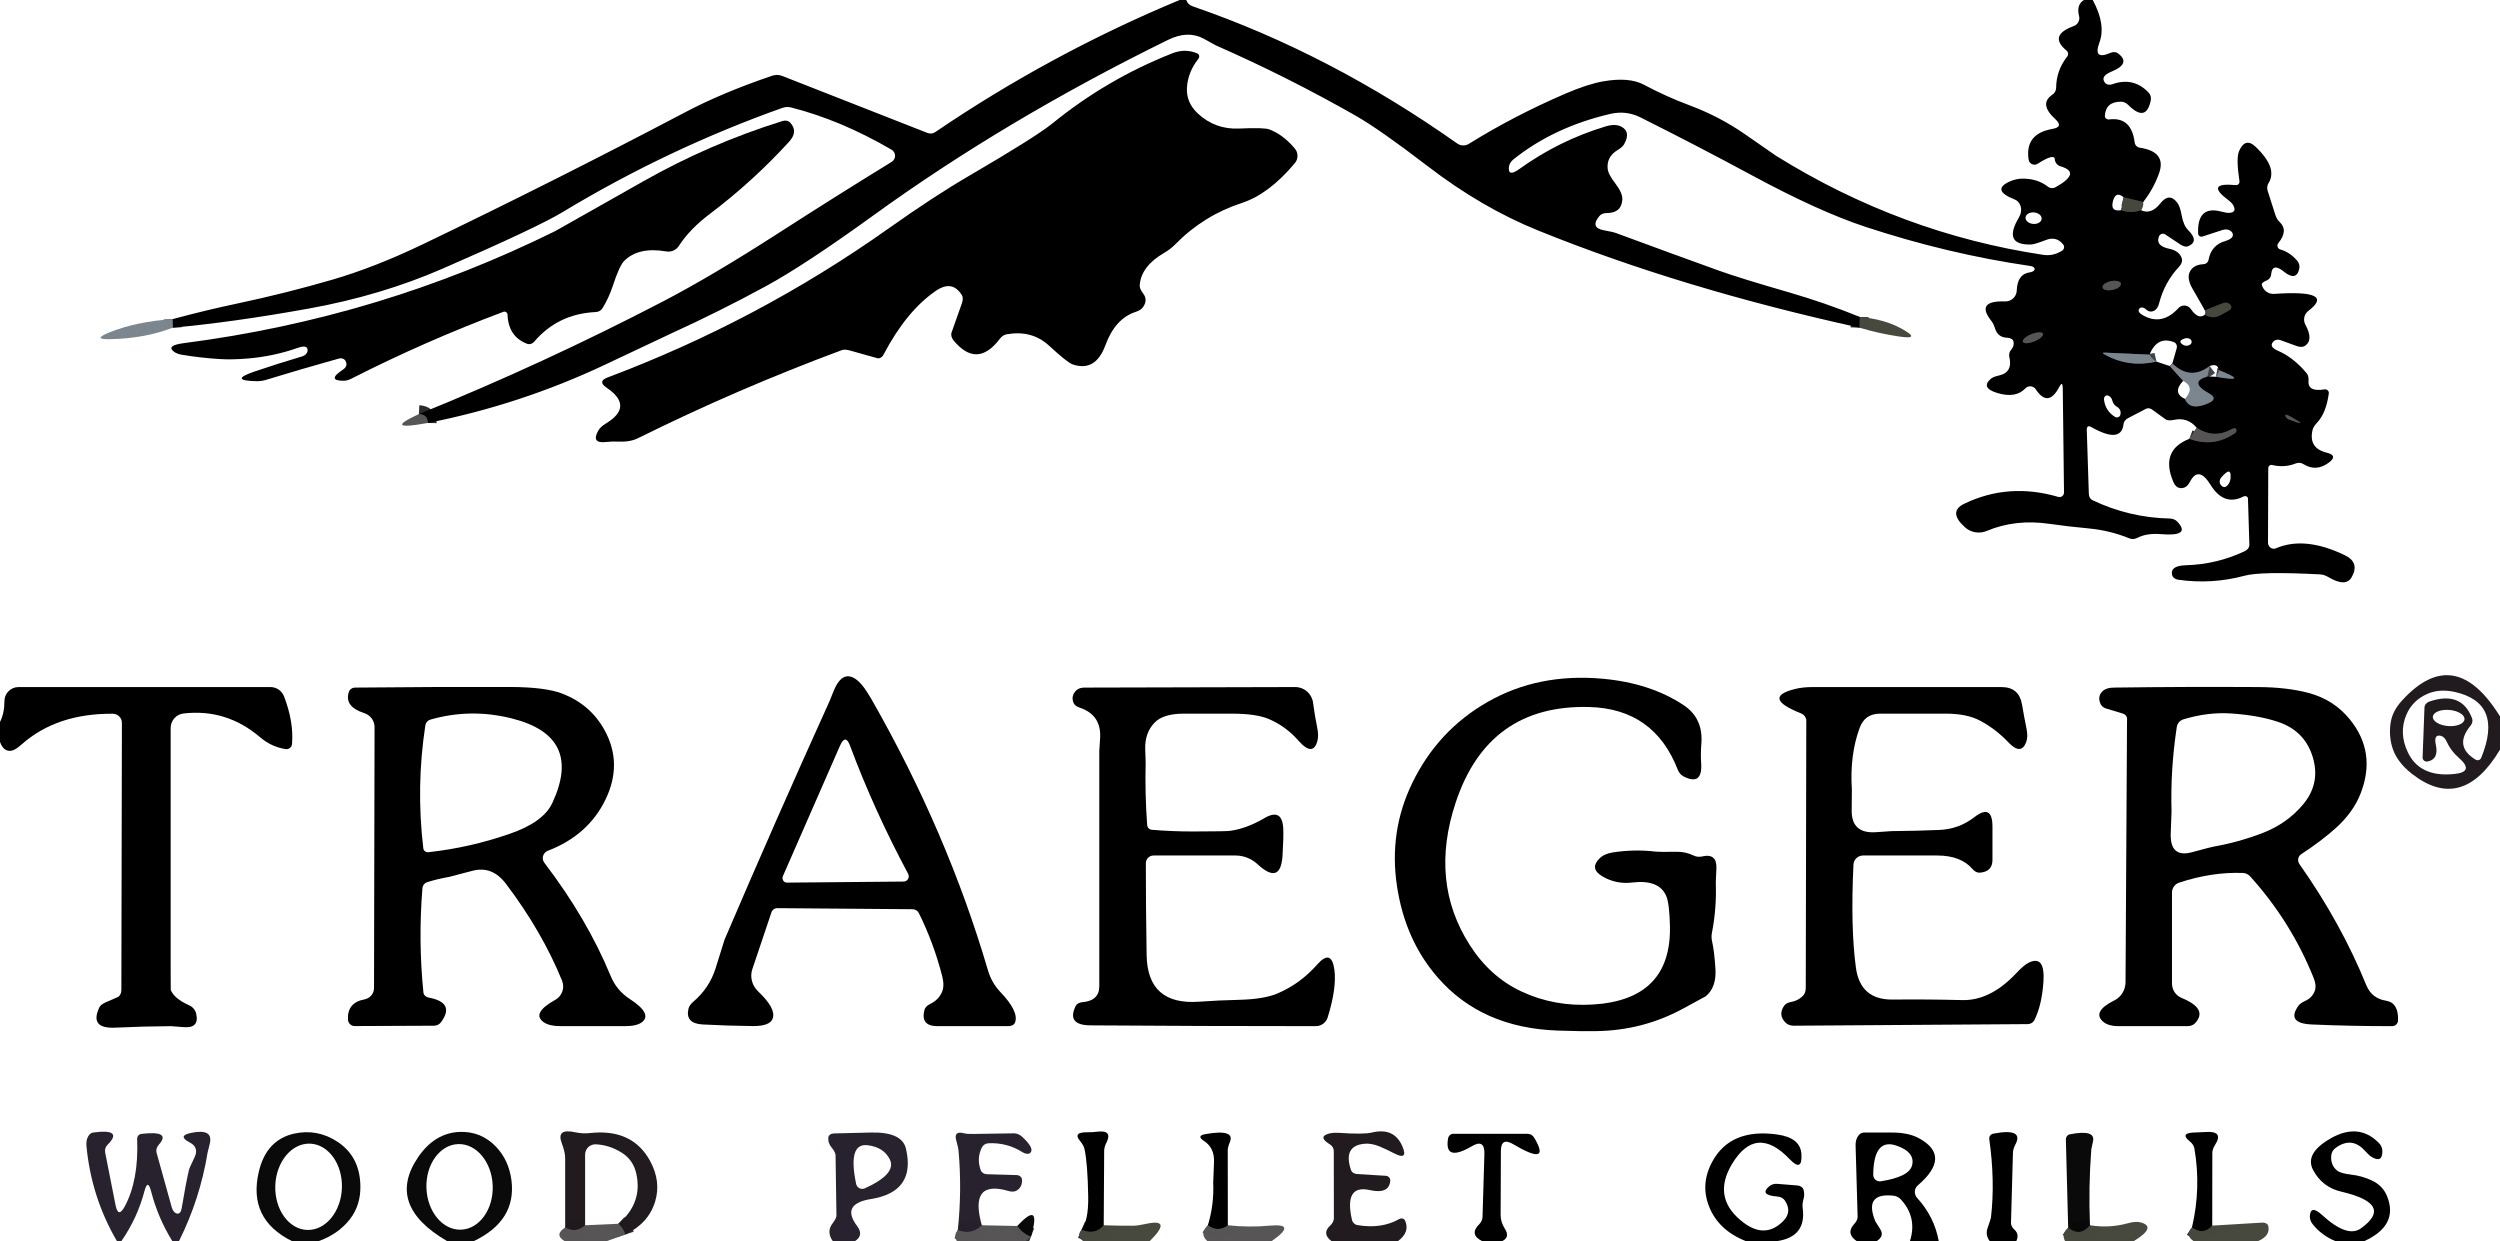 <svg xmlns="http://www.w3.org/2000/svg" viewBox="0 0 282 140"><g stroke-width="2.0" fill="none" stroke-linecap="butt"><path stroke="#24241f" d=" M 241.75 22.79 L 239.54 22.25"></path><path stroke="#24241f" d=" M 239.25 23.71 Q 240.39 24.12 241.50 23.71"></path><path stroke="#24241f" d=" M 248.71 35.50 Q 249.65 36.03 250.47 35.55 Q 251.01 35.24 251.18 35.16 Q 251.95 34.80 251.57 34.36 C 251.38 34.14 251.04 34.08 250.71 34.21 L 248.71 35.00"></path><path stroke="#2b2a2b" d=" M 246.96 49.50 Q 249.72 50.52 252.11 48.85 C 252.21 48.78 252.27 48.68 252.27 48.57 Q 252.27 48.46 252.23 48.39 C 252.18 48.28 251.96 48.28 251.76 48.39 Q 249.74 49.53 247.79 48.25"></path><path stroke="#24241f" d=" M 209.79 35.75 L 209.75 36.96"></path><path stroke="#2b2a2b" d=" M 48.25 47.71 Q 48.27 46.76 47.25 46.71"></path><path stroke="#3e4347" d=" M 19.50 36.96 L 19.46 36.00"></path><path stroke="#2b2a2b" d=" M 239.237 31.988 C 239.18 31.72 238.67 31.60 238.095 31.721 C 237.52 31.84 237.11 32.16 237.163 32.432 C 237.22 32.70 237.73 32.82 238.305 32.699 C 238.88 32.58 239.29 32.26 239.237 31.988"></path><path stroke="#2b2a2b" d=" M 230.44 37.641 C 230.35 37.42 229.77 37.44 229.144 37.692 C 228.52 37.95 228.09 38.33 228.18 38.559 C 228.27 38.78 228.85 38.76 229.476 38.508 C 230.10 38.25 230.53 37.87 230.44 37.641"></path><path stroke="#3e4347" d=" M 242.46 40.00 L 237.49 39.78 Q 236.98 39.75 237.43 40.00 Q 240.13 41.50 243.25 40.79"></path><path stroke="#3e4347" d=" M 244.75 41.29 L 246.25 42.96"></path><path stroke="#3e4347" d=" M 246.46 45.00 Q 247.04 46.41 249.13 45.47 Q 250.24 44.96 249.17 44.37 Q 246.85 43.09 249.00 42.46"></path><path stroke="#3e4347" d=" M 249.96 42.50 Q 253.89 43.18 250.29 41.75"></path><path stroke="#3e4347" d=" M 249.25 41.29 Q 247.06 42.96 245.04 41.00"></path><path stroke="#2b2a2b" d=" M 258.50 47.06 Q 257.55 46.52 257.85 47.03 C 257.93 47.17 258.07 47.28 258.24 47.34 Q 260.58 48.23 258.50 47.06"></path><path stroke="#3b373a" stroke-opacity="0.992" d=" M 70.54 139.25 Q 70.31 138.55 69.75 138.04"></path><path stroke="#3b373a" stroke-opacity="0.992" d=" M 66.00 138.21 Q 64.96 139.15 63.75 138.46"></path><path stroke="#3f3b41" stroke-opacity="0.992" d=" M 110.75 138.21 Q 109.60 139.37 108.04 138.75"></path><path stroke="#24241f" d=" M 124.50 138.21 Q 123.52 139.37 122.00 138.71"></path><path stroke="#2b2a2b" d=" M 138.50 138.21 Q 137.40 139.06 136.25 138.21"></path><path stroke="#292924" stroke-opacity="0.996" d=" M 235.75 138.21 Q 234.64 139.56 233.29 138.50"></path><path stroke="#24241f" d=" M 249.54 138.25 Q 248.57 139.37 247.25 138.46"></path><path stroke="#312f30" stroke-opacity="0.996" d=" M 116.29 139.50 Q 115.32 139.13 114.75 138.29"></path></g><path fill="#000000" d=" M 133.06 0.00 Q 133.44 0.00 133.81 0.00 Q 133.98 0.52 134.55 0.72 Q 149.99 6.03 164.38 16.19 C 164.77 16.46 165.28 16.48 165.68 16.23 Q 170.78 13.06 176.61 10.55 Q 179.13 9.47 180.88 9.17 Q 183.77 8.67 185.44 9.56 Q 187.93 10.89 190.58 11.88 Q 193.96 13.14 196.86 15.16 Q 200.31 17.56 200.35 17.58 Q 214.43 26.34 230.50 28.75 Q 231.58 28.91 232.59 28.29 C 232.84 28.14 232.91 27.80 232.73 27.58 Q 231.96 26.61 230.79 27.07 Q 229.50 27.57 229.09 27.58 Q 225.85 27.67 227.75 24.50 C 228.21 23.73 227.97 22.78 227.25 22.50 Q 224.55 21.43 226.72 20.46 Q 227.44 20.14 228.21 20.15 Q 229.84 20.16 230.98 21.04 C 231.24 21.25 231.60 21.27 231.88 21.11 Q 234.83 19.46 232.42 18.76 C 232.06 18.65 231.80 18.33 231.78 17.96 Q 231.73 17.27 229.85 18.47 C 229.44 18.73 228.90 18.49 228.83 18.01 Q 228.38 15.08 231.52 14.54 Q 232.80 14.32 231.84 13.44 Q 229.95 11.72 231.51 10.68 C 231.77 10.50 231.92 10.23 231.93 9.94 Q 231.94 7.95 233.18 6.38 C 233.34 6.17 233.31 5.87 233.10 5.70 Q 231.03 3.99 233.92 2.94 C 234.38 2.78 234.64 2.28 234.52 1.81 Q 234.19 0.55 235.06 0.00 Q 235.56 0.00 236.06 0.00 Q 237.57 2.78 236.81 4.81 Q 236.06 6.84 238.06 5.96 C 238.36 5.83 238.69 5.85 238.91 6.02 Q 240.44 7.16 238.15 8.09 Q 236.87 8.62 237.45 9.34 C 237.62 9.55 237.95 9.62 238.27 9.50 Q 240.66 8.65 242.36 10.44 C 242.58 10.67 242.67 10.99 242.61 11.31 Q 242.09 13.86 240.09 11.86 C 239.84 11.61 239.54 11.47 239.25 11.47 Q 237.52 11.47 237.43 13.07 C 237.41 13.31 237.66 13.51 237.93 13.47 Q 240.43 13.16 240.79 16.07 C 240.83 16.37 241.06 16.61 241.36 16.66 Q 244.41 17.11 243.54 19.55 Q 242.91 21.32 241.75 22.79 L 239.54 22.25 Q 238.69 21.54 238.37 22.58 Q 237.97 23.92 239.25 23.71 Q 240.39 24.12 241.50 23.71 Q 242.65 24.25 243.69 22.94 Q 244.67 21.69 245.57 22.83 Q 245.91 23.25 246.09 24.28 Q 246.29 25.42 246.81 25.94 Q 248.13 27.25 246.79 27.79 C 246.59 27.87 246.28 27.79 245.96 27.59 L 244.22 26.43 C 243.97 26.27 243.63 26.40 243.52 26.69 Q 243.13 27.74 244.69 28.06 Q 245.87 28.31 246.12 29.19 C 246.19 29.45 246.08 29.78 245.83 30.05 Q 244.16 31.83 243.55 34.20 C 243.46 34.59 243.27 34.88 243.05 35.01 Q 242.53 35.33 242.06 34.89 C 241.81 34.66 241.49 34.62 241.34 34.79 Q 241.01 35.16 241.72 35.56 Q 243.87 36.79 245.73 34.75 C 246.11 34.33 246.79 34.38 247.12 34.85 Q 247.97 36.09 248.71 35.50 Q 249.65 36.03 250.47 35.55 Q 251.01 35.24 251.18 35.16 Q 251.95 34.80 251.57 34.36 C 251.38 34.14 251.04 34.08 250.71 34.21 L 248.71 35.00 Q 248.00 33.77 247.30 32.54 Q 246.68 31.45 246.98 30.73 Q 247.35 29.86 248.56 29.80 C 248.84 29.79 249.07 29.59 249.12 29.32 Q 249.43 27.62 251.07 27.17 C 251.48 27.05 251.77 26.85 251.84 26.65 Q 251.96 26.32 251.62 26.05 C 251.39 25.87 251.05 25.83 250.71 25.94 L 248.44 26.68 C 248.21 26.76 247.96 26.59 247.95 26.35 Q 247.81 23.13 250.57 23.87 Q 251.18 24.03 251.46 24.01 Q 252.35 23.96 251.91 23.15 Q 251.75 22.87 251.35 22.57 Q 248.66 20.55 252.20 20.88 C 252.44 20.91 252.65 20.69 252.61 20.44 Q 252.22 17.86 252.56 17.06 Q 253.26 15.44 254.44 16.56 Q 256.04 18.10 256.19 19.31 Q 256.28 20.07 255.88 20.68 C 255.73 20.91 255.70 21.22 255.79 21.52 L 256.67 24.27 Q 256.83 24.75 257.14 25.04 Q 258.16 25.99 256.99 27.43 C 256.79 27.68 256.91 28.05 257.22 28.14 Q 258.30 28.44 259.13 29.42 C 259.34 29.67 259.43 30.00 259.36 30.31 Q 259.03 31.78 257.61 30.63 Q 256.31 29.59 256.19 30.93 C 256.17 31.24 255.99 31.50 255.73 31.61 Q 255.08 31.89 255.13 32.10 C 255.27 32.75 255.87 33.20 256.53 33.15 Q 263.55 32.67 260.38 35.07 C 259.90 35.44 259.76 36.10 260.05 36.63 Q 261.01 38.38 259.96 39.04 C 259.76 39.16 259.42 39.16 259.06 39.03 L 257.24 38.37 C 256.92 38.25 256.57 38.34 256.38 38.59 Q 255.95 39.14 256.94 39.56 Q 258.72 40.33 260.19 42.10 C 260.36 42.30 260.43 42.62 260.40 42.98 Q 260.31 44.24 262.22 43.92 C 262.49 43.88 262.72 44.11 262.69 44.38 Q 262.39 46.58 261.38 47.66 C 261.10 47.96 260.91 48.25 260.86 48.49 Q 260.37 50.55 262.45 51.06 Q 263.78 51.39 262.67 52.20 Q 261.24 53.24 259.84 52.36 C 259.58 52.19 259.26 52.16 258.98 52.27 Q 257.68 52.79 256.29 52.45 C 256.07 52.40 255.86 52.57 255.86 52.81 L 255.83 61.21 C 255.83 61.70 256.30 62.03 256.72 61.85 Q 259.97 60.45 264.48 62.62 Q 266.22 63.45 265.26 65.12 Q 264.60 66.27 262.61 65.08 Q 262.15 64.81 261.69 64.79 Q 255.03 64.44 253.19 64.94 Q 249.48 65.94 245.68 65.39 C 245.34 65.34 245.07 65.12 245.01 64.84 Q 244.78 63.82 246.56 63.76 Q 250.08 63.66 253.24 62.16 C 253.54 62.01 253.74 61.73 253.73 61.44 L 253.57 56.24 C 253.57 56.01 253.29 55.89 253.06 56.01 Q 250.86 57.13 249.35 54.69 Q 247.98 52.48 247.02 54.36 C 246.84 54.70 246.60 54.94 246.36 55.01 Q 245.52 55.26 245.14 54.33 Q 243.65 50.79 246.96 49.50 Q 249.72 50.52 252.11 48.85 C 252.21 48.78 252.27 48.68 252.27 48.57 Q 252.27 48.46 252.23 48.39 C 252.18 48.28 251.96 48.28 251.76 48.39 Q 249.74 49.53 247.79 48.25 Q 246.76 47.03 245.23 47.36 C 244.81 47.45 244.45 47.43 244.29 47.31 L 242.76 46.20 C 242.54 46.04 242.26 46.00 242.05 46.12 L 240.04 47.17 C 239.76 47.32 239.57 47.56 239.54 47.81 Q 239.30 50.10 235.91 48.18 Q 235.37 47.87 235.39 48.54 L 235.62 55.70 C 235.63 56.03 235.78 56.30 236.01 56.41 Q 240.15 58.39 244.75 58.49 C 245.10 58.50 245.41 58.63 245.61 58.85 Q 247.19 60.54 243.75 60.25 Q 242.16 60.12 241.12 60.66 C 240.82 60.82 240.50 60.85 240.23 60.74 Q 238.04 59.85 235.73 59.62 Q 233.09 59.37 231.19 59.09 Q 227.32 58.53 224.11 59.89 C 223.27 60.24 222.30 60.08 221.63 59.46 Q 219.71 57.72 221.57 56.82 Q 226.58 54.41 232.17 56.05 C 232.50 56.14 232.82 55.90 232.82 55.56 L 232.68 43.77 Q 232.66 42.91 232.27 43.67 Q 231.03 46.03 229.63 43.91 C 229.36 43.51 228.79 43.46 228.46 43.81 Q 227.37 44.96 225.30 44.33 Q 223.40 43.76 224.55 42.74 C 224.72 42.59 225.04 42.45 225.43 42.37 Q 227.08 42.03 226.65 40.24 C 226.58 39.97 226.67 39.66 226.88 39.42 Q 227.23 39.01 227.12 38.52 C 227.07 38.28 226.79 38.11 226.44 38.10 Q 225.35 38.07 225.04 37.05 Q 224.87 36.50 224.61 36.18 Q 222.80 33.89 226.18 34.00 C 226.88 34.02 227.47 33.47 227.49 32.77 Q 227.55 30.89 229.02 30.71 C 229.33 30.67 229.56 30.47 229.50 30.29 Q 229.43 30.06 229.00 30.00 Q 219.71 28.65 210.37 25.57 Q 205.13 23.83 197.70 19.82 Q 191.57 16.51 185.06 13.25 Q 183.44 12.44 181.68 12.84 Q 175.28 14.32 170.70 17.99 C 170.42 18.21 170.25 18.51 170.21 18.80 Q 170.06 20.01 171.36 19.08 Q 175.83 15.86 181.08 14.27 Q 182.21 13.92 182.89 14.29 Q 183.99 14.87 183.20 16.27 C 183.08 16.48 182.83 16.71 182.49 16.91 Q 181.23 17.66 181.34 18.99 Q 181.39 19.64 182.20 20.68 Q 183.04 21.78 183.00 22.50 Q 182.91 24.03 181.26 24.03 C 180.90 24.03 180.59 24.15 180.42 24.36 Q 179.29 25.71 180.99 25.99 Q 181.93 26.15 182.35 26.31 Q 188.10 28.44 193.87 30.52 Q 196.13 31.34 201.87 33.00 Q 205.90 34.17 209.79 35.75 L 209.75 36.96 Q 189.64 32.54 173.50 26.00 Q 167.12 23.42 161.01 18.72 Q 155.62 14.59 152.92 13.05 Q 145.23 8.67 137.13 5.11 Q 137.08 5.09 135.81 4.38 Q 134.01 3.39 131.75 4.50 Q 113.45 13.49 98.50 24.31 Q 90.76 29.91 86.36 32.30 Q 81.21 35.10 75.87 37.54 Q 75.67 37.63 68.22 41.15 Q 58.68 45.65 48.25 47.71 Q 48.27 46.76 47.25 46.71 Q 61.32 41.01 74.77 34.01 Q 80.27 31.15 87.77 26.32 Q 94.23 22.16 100.58 18.26 C 101.10 17.94 101.09 17.18 100.56 16.88 Q 94.85 13.55 89.23 12.12 C 88.92 12.04 88.59 12.06 88.28 12.16 Q 75.27 16.79 63.44 23.94 Q 60.61 25.65 49.98 30.28 Q 42.97 33.34 34.81 34.81 Q 26.34 36.34 19.50 36.96 L 19.46 36.00 Q 23.11 35.01 26.80 34.23 Q 32.18 33.09 37.45 31.56 Q 42.23 30.17 47.64 27.58 Q 62.63 20.38 77.35 12.63 Q 81.49 10.45 87.08 8.55 C 87.46 8.42 87.86 8.42 88.22 8.56 L 104.63 15.00 C 104.92 15.11 105.24 15.08 105.48 14.91 Q 118.50 6.06 133.06 0.00 Z M 230.297 24.688 C 230.33 24.33 229.95 24.01 229.446 23.962 C 228.94 23.92 228.51 24.17 228.483 24.532 C 228.45 24.89 228.83 25.21 229.334 25.258 C 229.84 25.30 230.27 25.05 230.297 24.688 Z M 239.237 31.988 C 239.18 31.72 238.67 31.60 238.095 31.721 C 237.52 31.84 237.11 32.16 237.163 32.432 C 237.22 32.70 237.73 32.82 238.305 32.699 C 238.88 32.58 239.29 32.26 239.237 31.988 Z M 230.44 37.641 C 230.35 37.42 229.77 37.44 229.144 37.692 C 228.52 37.95 228.09 38.33 228.18 38.559 C 228.27 38.78 228.85 38.76 229.476 38.508 C 230.10 38.25 230.53 37.87 230.44 37.641 Z M 246.97 38.92 Q 247.27 38.75 247.21 38.48 C 247.14 38.21 246.79 38.07 246.45 38.18 Q 245.60 38.44 246.18 38.85 C 246.42 39.03 246.73 39.05 246.97 38.92 Z M 242.46 40.00 L 237.49 39.78 Q 236.98 39.75 237.43 40.00 Q 240.13 41.50 243.25 40.79 L 244.75 41.29 L 246.25 42.96 Q 245.00 44.32 246.46 45.00 Q 247.04 46.41 249.13 45.47 Q 250.24 44.96 249.17 44.37 Q 246.85 43.09 249.00 42.46 L 249.96 42.50 Q 253.89 43.18 250.29 41.75 Q 250.15 40.94 249.25 41.29 Q 247.06 42.96 245.04 41.00 L 245.53 39.29 C 245.61 38.99 245.48 38.70 245.23 38.60 Q 243.35 37.86 242.46 40.00 Z M 238.27 45.19 Q 238.16 44.76 237.80 44.62 C 237.55 44.52 237.30 44.76 237.33 45.06 Q 237.47 46.33 238.56 47.02 C 238.80 47.17 239.12 47.05 239.18 46.78 Q 239.31 46.18 238.77 45.87 C 238.52 45.72 238.34 45.48 238.27 45.19 Z M 258.50 47.06 Q 257.55 46.52 257.85 47.03 C 257.93 47.17 258.07 47.28 258.24 47.34 Q 260.58 48.23 258.50 47.06 Z M 251.61 53.88 Q 251.70 52.52 250.56 53.86 C 250.35 54.11 250.32 54.45 250.49 54.68 Q 250.89 55.21 251.32 54.68 Q 251.58 54.37 251.61 53.88 Z"></path><path fill="#000000" d=" M 94.97 39.49 Q 83.19 43.86 71.94 49.44 Q 71.04 49.88 69.69 49.81 Q 69.09 49.78 68.33 49.86 Q 66.66 50.04 67.48 48.58 Q 67.73 48.14 68.36 47.76 Q 71.54 45.83 68.41 43.72 Q 67.37 43.01 68.55 42.57 Q 85.47 36.21 100.13 25.84 Q 105.33 22.15 109.35 19.81 Q 116.84 15.44 118.69 13.94 Q 124.85 8.92 132.25 6.01 Q 133.70 5.44 135.06 6.03 C 135.28 6.13 135.34 6.42 135.18 6.63 Q 134.02 8.09 133.89 9.83 Q 133.77 11.52 135.08 12.77 Q 137.03 14.62 139.78 14.50 Q 142.60 14.37 143.19 14.60 Q 144.74 15.19 146.06 16.76 C 146.46 17.23 146.46 17.93 146.06 18.40 Q 143.13 21.90 140.09 22.89 Q 135.76 24.30 132.57 27.56 Q 132.01 28.13 131.32 28.52 Q 128.69 30.05 128.56 32.20 C 128.55 32.44 128.67 32.74 128.91 33.05 Q 129.54 33.84 128.90 34.69 C 128.75 34.89 128.46 35.07 128.08 35.19 Q 125.79 35.94 124.69 38.94 Q 123.57 41.99 120.98 41.10 Q 120.42 40.91 118.32 38.98 Q 116.37 37.20 113.55 37.71 C 113.26 37.76 112.97 37.95 112.77 38.23 Q 110.21 41.61 107.56 38.40 C 107.33 38.12 107.24 37.77 107.34 37.50 L 108.51 34.19 C 108.63 33.83 108.63 33.50 108.51 33.31 Q 107.42 31.53 105.56 32.81 Q 102.24 35.09 99.67 39.99 C 99.51 40.30 99.21 40.48 98.95 40.40 L 95.88 39.54 C 95.50 39.43 95.17 39.41 94.97 39.49 Z"></path><path fill="#000000" d=" M 38.69 41.69 Q 39.28 41.29 38.98 40.72 C 38.85 40.47 38.53 40.36 38.21 40.45 Q 34.05 41.61 29.93 42.87 Q 29.49 43.00 29.05 43.00 Q 25.62 42.95 28.79 41.88 Q 31.42 40.99 34.09 40.20 C 34.42 40.10 34.66 39.86 34.69 39.58 Q 34.77 38.83 33.62 39.23 Q 30.86 40.20 27.94 40.44 Q 26.12 40.59 24.75 40.50 Q 22.64 40.37 20.54 40.02 Q 19.98 39.93 19.65 39.69 Q 18.65 38.97 20.78 38.70 Q 42.85 35.85 62.64 26.06 Q 62.68 26.05 72.53 20.47 Q 80.00 16.23 88.27 13.65 C 88.59 13.55 88.92 13.61 89.12 13.82 Q 90.08 14.82 89.00 16.00 Q 84.91 20.47 80.08 24.12 Q 77.80 25.84 76.58 27.73 C 76.28 28.21 75.71 28.46 75.15 28.36 Q 72.01 27.82 70.40 29.44 Q 69.87 29.97 69.11 32.29 Q 68.68 33.59 67.96 34.77 C 67.80 35.03 67.51 35.19 67.19 35.20 Q 62.95 35.39 60.25 38.55 C 60.05 38.79 59.73 38.88 59.46 38.78 Q 57.35 37.98 57.25 35.50 C 57.24 35.26 57.01 35.09 56.79 35.17 Q 47.98 38.47 39.58 42.74 Q 39.16 42.95 38.74 42.95 Q 36.80 42.94 38.69 41.69 Z"></path><path fill="#48493e" fill-opacity="0.996" d=" M 239.54 22.25 L 241.75 22.79 Q 241.83 23.30 241.50 23.71 Q 240.39 24.12 239.25 23.71 L 239.54 22.25 Z"></path><ellipse fill="#575556" fill-opacity="0.996" cx="0.00" cy="0.00" transform="translate(238.20,32.21) rotate(-12.1)" rx="1.06" ry="0.50"></ellipse><path fill="#48493e" fill-opacity="0.996" d=" M 248.71 35.50 Q 248.79 35.25 248.71 35.00 L 250.71 34.21 C 251.04 34.08 251.38 34.14 251.57 34.36 Q 251.95 34.80 251.18 35.16 Q 251.01 35.24 250.47 35.55 Q 249.65 36.03 248.71 35.50 Z"></path><path fill="#48493e" fill-opacity="0.996" d=" M 209.79 35.75 Q 212.54 36.00 214.47 37.06 Q 216.84 38.36 214.17 37.95 Q 211.88 37.61 209.75 36.96 L 209.79 35.75 Z"></path><path fill="#7c868f" fill-opacity="0.996" d=" M 19.46 36.00 L 19.50 36.96 Q 16.38 38.17 12.46 38.26 Q 10.32 38.32 12.30 37.51 Q 15.36 36.27 19.46 36.00 Z"></path><ellipse fill="#575556" fill-opacity="0.996" cx="0.00" cy="0.00" transform="translate(229.31,38.10) rotate(-22.1)" rx="1.22" ry="0.44"></ellipse><path fill="#7c868f" fill-opacity="0.996" d=" M 242.46 40.00 Q 242.75 40.50 243.25 40.79 Q 240.13 41.50 237.43 40.00 Q 236.98 39.75 237.49 39.78 L 242.46 40.00 Z"></path><path fill="#7c868f" fill-opacity="0.996" d=" M 245.04 41.00 Q 247.06 42.96 249.25 41.29 L 249.00 42.46 Q 246.85 43.09 249.17 44.37 Q 250.24 44.96 249.13 45.47 Q 247.04 46.41 246.46 45.00 Q 247.64 43.68 246.25 42.96 L 244.75 41.29 Q 244.98 41.23 245.04 41.00 Z"></path><path fill="#7c868f" fill-opacity="0.996" d=" M 250.29 41.75 Q 253.89 43.18 249.96 42.50 Q 250.25 42.18 250.29 41.75 Z"></path><path fill="#575556" fill-opacity="0.996" d=" M 47.25 46.71 Q 48.27 46.76 48.25 47.71 Q 43.02 48.66 47.25 46.71 Z"></path><path fill="#575556" fill-opacity="0.996" d=" M 258.50 47.06 Q 260.58 48.23 258.24 47.34 C 258.07 47.28 257.93 47.17 257.85 47.03 Q 257.55 46.52 258.50 47.06 Z"></path><path fill="#575556" fill-opacity="0.996" d=" M 247.79 48.25 Q 249.74 49.53 251.76 48.39 C 251.96 48.28 252.18 48.28 252.23 48.39 Q 252.27 48.46 252.27 48.57 C 252.27 48.68 252.21 48.78 252.11 48.85 Q 249.72 50.52 246.96 49.50 L 247.79 48.25 Z"></path><path fill="#000000" d=" M 102.94 102.56 L 87.70 102.44 C 87.39 102.43 87.12 102.62 87.02 102.91 L 84.86 109.33 C 84.57 110.20 84.83 111.18 85.52 111.83 Q 87.54 113.75 87.17 114.86 Q 86.88 115.76 84.92 115.74 Q 82.09 115.71 79.26 115.56 Q 77.27 115.45 77.66 113.78 C 77.72 113.52 77.92 113.24 78.20 113.00 Q 80.01 111.46 80.71 109.25 Q 81.72 106.03 81.73 105.99 Q 87.50 92.50 93.55 79.14 Q 93.60 79.03 94.02 77.98 Q 95.11 75.27 96.88 76.89 Q 97.48 77.45 98.30 78.87 Q 106.86 93.85 111.45 109.48 Q 111.86 110.87 112.86 111.92 Q 114.95 114.11 114.50 115.33 C 114.41 115.58 114.11 115.75 113.75 115.75 Q 109.75 115.75 105.75 115.75 Q 103.80 115.75 104.28 113.91 C 104.35 113.65 104.58 113.41 104.91 113.25 Q 105.87 112.80 106.26 111.89 Q 106.56 111.20 106.28 110.11 Q 105.34 106.43 103.66 103.02 C 103.53 102.74 103.25 102.56 102.94 102.56 Z M 88.77 99.56 L 101.93 99.44 C 102.37 99.44 102.65 98.96 102.44 98.57 Q 98.59 91.38 95.89 84.13 Q 95.37 82.72 94.75 84.12 L 88.31 98.83 C 88.16 99.18 88.40 99.56 88.77 99.56 Z"></path><path fill="#1f191e" fill-opacity="0.988" d=" M 282.00 80.81 Q 282.00 82.69 282.00 84.56 Q 277.72 91.73 272.03 87.26 Q 270.26 85.86 269.80 84.13 Q 269.44 82.78 269.69 81.38 Q 269.92 80.15 270.94 79.03 Q 276.87 72.51 282.00 80.81 Z M 273.27 85.44 L 273.48 79.81 C 273.49 79.51 273.71 79.25 274.02 79.14 Q 277.67 77.89 278.85 81.03 C 278.95 81.30 278.88 81.62 278.67 81.87 Q 276.76 84.18 279.25 85.69 C 279.48 85.83 279.78 85.73 279.88 85.48 Q 282.42 79.28 276.89 78.05 Q 275.16 77.67 273.78 78.28 Q 272.11 79.03 271.44 80.62 Q 270.57 82.68 271.60 84.85 Q 272.95 87.70 276.81 87.31 Q 279.21 87.08 277.31 85.44 Q 276.45 84.69 275.99 83.66 C 275.84 83.32 275.60 83.07 275.36 83.01 Q 274.50 82.78 274.76 84.00 Q 275.12 85.66 273.82 85.90 C 273.53 85.95 273.26 85.73 273.27 85.44 Z M 277.994 81.137 C 278.04 80.64 277.27 80.16 276.285 80.083 C 275.30 80.00 274.47 80.34 274.426 80.843 C 274.38 81.34 275.15 81.82 276.135 81.897 C 277.12 81.98 277.95 81.64 277.994 81.137 Z"></path><path fill="#000000" d=" M 189.16 96.08 Q 190.13 96.07 191.06 96.51 C 191.34 96.65 191.67 96.68 191.98 96.61 Q 193.69 96.21 193.61 97.96 Q 193.54 99.41 193.54 99.55 Q 193.65 102.43 193.10 105.26 Q 193.01 105.71 193.13 106.23 Q 193.37 107.26 193.50 109.25 Q 193.64 111.37 192.41 112.38 Q 192.35 112.43 189.76 113.82 Q 185.26 116.24 180.06 116.31 Q 178.37 116.34 175.75 116.25 Q 167.10 115.96 162.14 110.22 Q 158.49 106.01 157.58 99.95 Q 156.65 93.81 159.29 88.35 Q 162.17 82.39 167.82 79.17 Q 173.53 75.91 180.77 76.56 Q 186.18 77.05 189.94 79.56 Q 192.15 81.04 191.91 83.92 Q 191.82 85.03 191.89 86.08 Q 192.07 88.71 189.87 87.56 C 189.61 87.42 189.39 87.16 189.26 86.84 Q 186.59 79.94 179.25 79.75 Q 167.87 79.46 164.20 90.53 Q 161.23 99.49 165.79 106.60 Q 168.08 110.19 171.64 111.85 Q 175.35 113.58 179.69 113.31 Q 188.53 112.77 188.37 104.50 Q 188.32 101.90 187.94 101.04 Q 187.12 99.18 184.09 99.55 Q 182.28 99.77 180.71 98.83 Q 179.29 97.97 180.41 96.85 Q 180.94 96.31 181.89 96.16 Q 184.36 95.77 186.83 96.07 Q 187.14 96.11 189.16 96.08 Z"></path><path fill="#000000" d=" M 0.00 83.69 Q 0.00 82.56 0.00 81.44 Q 0.51 80.40 0.50 79.10 C 0.49 78.22 1.21 77.50 2.09 77.50 L 30.51 77.50 C 31.19 77.50 31.79 77.92 32.04 78.55 Q 33.15 81.44 32.94 83.93 C 32.91 84.29 32.58 84.55 32.22 84.50 Q 30.62 84.25 29.35 83.17 Q 25.54 79.92 20.71 80.48 C 19.88 80.57 19.25 81.28 19.25 82.12 Q 19.25 96.12 19.25 109.32 Q 19.25 111.63 19.26 111.66 Q 19.64 112.64 21.34 113.40 C 21.75 113.58 22.05 113.95 22.14 114.38 Q 22.49 116.02 20.71 115.86 Q 19.41 115.75 19.28 115.75 Q 16.14 115.77 13.01 115.92 Q 10.05 116.06 11.21 113.63 C 11.30 113.43 11.56 113.22 11.93 113.06 L 13.28 112.47 C 13.53 112.35 13.69 112.04 13.69 111.68 L 13.75 81.53 C 13.75 80.97 13.29 80.52 12.73 80.51 Q 6.40 80.46 2.44 83.97 Q 1.72 84.61 1.30 84.68 Q 0.41 84.83 0.00 83.69 Z"></path><path fill="#000000" d=" M 48.32 112.52 Q 51.39 113.08 49.75 115.30 C 49.57 115.55 49.27 115.70 48.95 115.70 L 40.02 115.74 C 39.61 115.75 39.27 115.42 39.25 115.01 Q 39.15 113.09 41.12 112.73 C 41.74 112.61 42.19 112.08 42.19 111.45 L 42.25 82.02 C 42.25 81.30 41.78 80.66 41.09 80.44 Q 38.79 79.70 39.36 78.03 C 39.46 77.75 39.74 77.56 40.07 77.56 Q 48.77 77.47 57.47 77.49 Q 61.52 77.50 63.43 78.24 Q 66.60 79.47 68.19 82.35 Q 70.27 86.12 68.30 90.19 Q 66.35 94.22 61.79 95.97 C 61.24 96.19 61.05 96.86 61.41 97.33 Q 66.21 103.62 68.87 110.06 Q 69.54 111.71 71.03 112.68 Q 73.61 114.36 72.43 115.29 Q 71.85 115.75 70.47 115.75 Q 66.86 115.75 63.24 115.75 Q 61.98 115.75 61.35 115.32 Q 59.88 114.31 62.64 112.78 C 63.40 112.36 63.73 111.43 63.40 110.62 Q 61.14 105.07 57.07 99.69 Q 55.51 97.63 53.28 98.23 Q 50.71 98.91 50.64 98.92 Q 49.38 99.13 48.16 99.52 C 47.87 99.62 47.67 99.88 47.65 100.19 Q 47.17 106.07 47.76 111.94 C 47.79 112.23 48.02 112.46 48.32 112.52 Z M 62.31 90.56 Q 65.80 83.06 57.74 81.04 Q 53.09 79.87 48.55 81.17 C 48.25 81.26 48.03 81.50 47.98 81.81 Q 46.92 88.73 47.75 95.70 C 47.78 95.97 48.04 96.16 48.32 96.13 Q 53.02 95.61 57.48 94.06 Q 61.30 92.75 62.31 90.56 Z"></path><path fill="#000000" d=" M 124.00 111.25 Q 124.00 97.98 124.00 84.72 Q 124.00 84.61 124.09 83.29 Q 124.27 80.65 121.78 79.82 C 121.43 79.71 121.17 79.50 121.08 79.25 Q 120.79 78.47 121.41 77.87 C 121.62 77.67 121.94 77.56 122.31 77.56 L 146.11 77.50 C 147.12 77.50 147.97 78.25 148.11 79.25 Q 148.33 80.87 148.56 81.96 Q 148.77 82.94 148.61 83.55 Q 148.12 85.43 146.46 83.54 Q 144.98 81.86 143.01 81.06 Q 141.62 80.50 138.92 80.50 Q 136.23 80.50 133.54 80.50 Q 131.24 80.50 130.27 81.48 Q 129.12 82.64 129.18 84.52 Q 129.23 85.89 129.23 85.98 Q 129.14 89.53 129.40 93.06 C 129.42 93.35 129.64 93.58 129.93 93.60 Q 132.33 93.80 134.73 93.79 Q 138.36 93.78 138.75 93.72 Q 140.63 93.46 142.62 92.29 Q 144.62 91.11 144.75 93.43 Q 144.80 94.40 144.67 96.50 Q 144.46 99.90 141.85 97.48 C 141.17 96.85 140.28 96.50 139.35 96.50 L 130.12 96.50 C 129.64 96.50 129.25 96.89 129.25 97.37 Q 129.25 102.38 129.34 107.75 Q 129.44 113.42 135.27 112.99 Q 137.51 112.83 139.76 112.78 Q 142.60 112.71 144.13 112.05 Q 146.67 110.96 148.57 108.81 Q 150.19 106.97 150.52 109.39 Q 150.79 111.46 149.76 114.77 C 149.58 115.35 149.04 115.75 148.43 115.75 Q 135.25 115.75 123.00 115.66 Q 120.30 115.64 121.32 113.51 C 121.44 113.25 121.73 113.07 122.07 113.05 Q 124.00 112.89 124.00 111.25 Z"></path><path fill="#000000" d=" M 209.77 82.10 Q 208.64 85.16 208.89 89.07 Q 208.90 89.21 208.87 91.42 Q 208.84 94.07 211.63 93.87 Q 213.30 93.75 213.38 93.75 Q 216.06 93.73 218.74 93.62 Q 220.95 93.53 222.69 92.19 Q 224.75 90.59 224.75 93.25 Q 224.75 95.13 224.75 97.00 Q 224.75 98.33 223.32 98.44 C 223.04 98.46 222.74 98.31 222.51 98.04 Q 221.20 96.50 218.50 96.50 Q 214.88 96.50 210.15 96.50 C 209.57 96.50 209.10 96.95 209.07 97.53 Q 208.73 104.65 209.35 109.18 Q 209.85 112.79 213.49 112.75 Q 217.41 112.71 221.31 112.81 Q 224.49 112.90 227.41 109.80 Q 228.34 108.81 228.90 108.56 Q 230.70 107.73 230.50 110.75 Q 230.32 113.38 229.48 115.07 C 229.34 115.34 229.06 115.51 228.75 115.52 L 202.32 115.70 C 201.97 115.70 201.65 115.58 201.43 115.37 Q 200.53 114.50 201.25 113.45 C 201.39 113.24 201.68 113.08 202.05 113.02 Q 202.83 112.88 203.38 112.32 C 203.58 112.12 203.69 111.80 203.69 111.44 L 203.75 81.32 C 203.75 80.95 203.52 80.62 203.18 80.48 Q 198.62 78.67 202.51 77.71 Q 203.35 77.50 204.50 77.50 Q 214.90 77.50 225.76 77.50 Q 227.74 77.50 228.08 79.45 Q 228.29 80.70 228.60 82.24 Q 228.78 83.15 228.54 83.75 Q 227.95 85.23 226.53 83.72 Q 225.11 82.22 223.33 81.28 Q 221.85 80.50 219.50 80.50 Q 216.13 80.50 212.07 80.50 Q 210.36 80.50 209.77 82.10 Z"></path><path fill="#000000" d=" M 239.45 80.49 L 237.51 79.90 C 237.21 79.81 236.97 79.56 236.87 79.23 Q 236.61 78.41 237.27 77.88 Q 237.67 77.57 238.46 77.56 Q 246.60 77.45 254.75 77.50 Q 258.01 77.52 260.43 78.17 Q 263.27 78.93 265.07 81.16 Q 268.09 84.88 266.27 89.52 Q 265.44 91.64 263.47 93.41 Q 261.82 94.89 259.58 96.35 C 259.21 96.59 259.12 97.09 259.37 97.46 Q 264.07 104.13 266.91 111.11 Q 267.53 112.63 269.15 112.88 Q 270.57 113.11 270.50 115.12 C 270.48 115.47 270.19 115.75 269.84 115.75 Q 265.00 115.75 260.76 115.56 Q 257.86 115.43 259.26 113.45 C 259.40 113.26 259.67 113.06 260.03 112.90 Q 260.84 112.54 261.12 111.73 Q 261.32 111.14 260.97 110.29 Q 258.42 103.95 253.83 98.87 C 253.62 98.63 253.32 98.48 253.00 98.47 Q 249.51 98.34 245.81 99.56 C 245.33 99.72 245.00 100.17 245.00 100.68 L 245.00 110.95 C 245.00 111.66 245.43 112.30 246.09 112.57 Q 249.10 113.80 247.61 115.41 C 247.41 115.63 247.09 115.75 246.75 115.75 Q 242.86 115.75 238.98 115.75 Q 237.76 115.75 237.18 115.20 Q 236.00 114.09 238.51 112.84 C 239.27 112.46 239.75 111.67 239.76 110.80 L 239.93 81.06 C 239.93 80.81 239.73 80.57 239.45 80.49 Z M 251.69 80.48 Q 249.08 80.30 246.29 81.14 C 245.89 81.26 245.60 81.60 245.54 82.01 Q 244.81 86.84 244.95 91.53 Q 244.95 91.67 244.86 93.96 Q 244.74 96.81 247.26 96.13 Q 249.47 95.53 249.69 95.50 Q 252.53 95.00 255.23 93.96 Q 257.99 92.89 259.78 90.75 Q 261.64 88.53 260.99 85.81 Q 260.18 82.49 256.94 81.42 Q 254.76 80.69 251.69 80.48 Z"></path><path fill="#26202c" fill-opacity="0.988" d=" M 20.19 140.00 Q 19.81 140.00 19.44 140.00 Q 17.83 137.40 17.06 134.44 Q 16.67 132.93 16.31 134.31 Q 15.50 137.39 13.69 140.00 Q 13.44 140.00 13.19 140.00 Q 10.29 135.03 9.75 129.25 C 9.68 128.48 10.01 127.82 10.50 127.75 Q 13.99 127.28 12.11 129.16 C 11.90 129.37 11.80 129.68 11.86 129.99 L 13.03 135.92 Q 13.33 137.46 14.07 136.09 Q 15.66 133.13 15.47 128.47 C 15.46 128.18 15.67 127.93 15.96 127.90 Q 19.38 127.50 17.90 129.14 C 17.67 129.40 17.58 129.73 17.66 130.02 L 19.38 136.21 C 19.49 136.60 19.75 136.88 20.02 136.90 Q 20.39 136.92 20.50 136.25 Q 20.97 133.44 21.30 132.02 Q 21.37 131.72 21.93 130.58 Q 22.49 129.43 21.40 128.87 Q 19.97 128.12 21.55 127.79 Q 24.10 127.26 23.66 129.02 Q 23.43 129.92 23.42 130.00 Q 22.56 135.25 20.19 140.00 Z"></path><path fill="#0a0909" fill-opacity="0.992" d=" M 35.94 140.00 Q 34.44 140.00 32.94 140.00 Q 27.94 137.52 29.19 132.19 Q 30.03 128.57 33.19 127.87 Q 35.81 127.30 38.08 128.80 Q 40.56 130.44 40.65 133.68 Q 40.72 135.92 39.46 137.54 Q 38.14 139.22 35.94 140.00 Z M 34.657 138.738 C 36.73 138.80 38.48 136.68 38.568 133.988 C 38.65 131.30 37.04 129.07 34.963 129.002 C 32.89 128.94 31.14 131.06 31.052 133.752 C 30.97 136.44 32.58 138.67 34.657 138.738 Z"></path><path fill="#0a0909" fill-opacity="0.992" d=" M 53.44 140.00 Q 51.94 140.00 50.44 140.00 Q 43.44 135.93 47.20 130.48 Q 49.05 127.80 51.84 127.68 Q 54.26 127.59 55.95 129.35 Q 57.39 130.86 57.69 133.12 Q 58.28 137.69 53.44 140.00 Z M 52 138.707 C 54.06 138.64 55.67 136.42 55.578 133.756 C 55.49 131.09 53.74 128.98 51.68 129.053 C 49.62 129.12 48.01 131.34 48.102 134.004 C 48.19 136.67 49.94 138.78 52 138.707 Z"></path><path fill="#1f191e" fill-opacity="0.988" d=" M 70.54 139.25 Q 70.31 138.55 69.75 138.04 Q 72.52 135.71 71.77 132.37 Q 71.43 130.84 70.13 130.02 Q 68.74 129.15 67.21 129.08 C 66.55 129.05 66.00 129.58 66.00 130.24 L 66.00 138.21 Q 64.96 139.15 63.75 138.46 Q 63.75 134.55 63.75 130.63 Q 63.75 129.97 63.37 128.96 Q 62.71 127.24 64.88 127.72 Q 65.74 127.90 66.53 127.81 Q 71.35 127.27 73.35 130.99 Q 74.58 133.28 73.90 135.53 Q 73.16 137.99 70.54 139.25 Z"></path><path fill="#26202c" fill-opacity="0.988" d=" M 96.44 140.00 Q 95.19 140.00 93.94 140.00 Q 93.17 138.91 93.96 137.93 C 94.21 137.61 94.36 137.30 94.35 137.07 L 94.25 130.31 C 94.24 130.08 94.09 129.78 93.83 129.47 Q 93.37 128.94 93.44 128.29 C 93.47 128.04 93.73 127.86 94.06 127.85 L 98.25 127.75 Q 101.74 127.67 102.19 129.56 Q 103.34 134.43 98.25 135.25 Q 94.80 135.80 96.69 138.31 Q 97.46 139.34 96.44 140.00 Z M 97.85 129.18 Q 95.61 128.92 96.57 133.54 C 96.66 133.99 97.15 134.23 97.56 134.04 Q 101.15 132.41 100.38 130.80 Q 99.70 129.40 97.85 129.18 Z"></path><path fill="#26202c" fill-opacity="0.988" d=" M 110.75 138.21 Q 109.60 139.37 108.04 138.75 Q 108.52 134.25 108.12 129.75 Q 108.09 129.45 107.87 128.66 Q 107.54 127.51 108.77 127.84 Q 109.07 127.92 109.75 127.91 L 114.40 127.84 C 114.70 127.84 115.02 127.98 115.30 128.23 Q 116.74 129.56 116.21 130.05 C 116.03 130.21 115.67 130.18 115.34 129.97 Q 113.59 128.86 111.49 128.96 C 111.17 128.98 110.89 129.16 110.75 129.44 Q 110.15 130.66 110.62 131.98 C 110.72 132.26 110.99 132.44 111.31 132.45 L 114.69 132.55 C 115.00 132.56 115.26 132.78 115.28 133.06 Q 115.34 133.87 114.71 134.28 C 114.48 134.43 114.14 134.46 113.77 134.35 Q 109.27 133.01 110.75 138.21 Z"></path><path fill="#000000" d=" M 124.50 138.21 Q 123.52 139.37 122.00 138.71 Q 122.79 137.66 122.75 135.00 Q 122.69 131.25 122.33 129.60 Q 122.24 129.20 121.80 128.66 Q 121.00 127.69 122.68 127.72 Q 123.19 127.73 123.82 127.65 Q 125.52 127.46 124.81 128.88 Q 124.55 129.40 124.55 129.82 L 124.50 138.21 Z"></path><path fill="#000000" d=" M 138.50 138.21 Q 137.40 139.06 136.25 138.21 Q 136.96 135.86 136.85 133.41 Q 136.84 133.30 136.94 131.09 Q 137.01 129.48 135.81 128.70 Q 134.92 128.12 135.96 127.93 Q 139.35 127.33 138.73 128.82 Q 138.49 129.41 138.49 129.74 L 138.50 138.21 Z"></path><path fill="#1f191e" fill-opacity="0.988" d=" M 157.69 140.00 Q 153.94 140.00 150.19 140.00 Q 149.07 139.14 150.04 138.25 C 150.31 138.00 150.46 137.70 150.46 137.43 L 150.45 129.82 C 150.45 129.52 150.27 129.24 149.99 129.07 Q 148.54 128.18 150.05 127.83 Q 150.42 127.75 150.97 127.78 Q 153.80 127.98 154.75 127.75 Q 157.26 127.14 158.19 129.31 Q 158.90 130.97 157.19 130.06 Q 156.40 129.65 155.59 129.31 Q 154.65 128.93 153.86 129.02 Q 151.48 129.27 152.39 131.97 C 152.47 132.23 152.74 132.41 153.06 132.43 L 156.32 132.63 C 156.62 132.65 156.84 132.90 156.82 133.19 Q 156.70 134.73 154.50 134.24 Q 151.59 133.59 152.50 137.59 C 152.57 137.90 152.81 138.14 153.12 138.19 Q 155.82 138.65 157.83 137.51 C 158.08 137.37 158.39 137.45 158.49 137.68 Q 159.07 138.97 157.69 140.00 Z"></path><path fill="#000000" d=" M 169.44 140.00 Q 168.31 140.00 167.19 140.00 Q 165.68 139.24 166.87 138.08 C 167.09 137.86 167.22 137.56 167.23 137.25 L 167.44 130.18 Q 167.49 128.43 166.03 129.29 Q 162.89 131.13 163.34 128.43 C 163.39 128.12 163.65 127.89 163.94 127.89 L 172.32 127.89 C 172.62 127.89 172.91 128.07 173.08 128.37 Q 175.01 131.63 170.68 129.06 Q 169.31 128.25 169.30 129.82 L 169.27 137.07 C 169.27 137.58 169.43 138.09 169.72 138.55 Q 170.38 139.56 169.44 140.00 Z"></path><path fill="#000000" d=" M 200.44 140.00 Q 198.69 140.00 196.94 140.00 Q 193.85 138.78 192.79 136.11 Q 191.77 133.55 193.16 131.01 Q 195.22 127.24 200.47 127.97 Q 203.10 128.34 203.20 130.19 Q 203.32 132.27 201.88 130.76 Q 198.08 126.77 195.36 131.32 Q 193.17 134.98 196.33 137.64 Q 199.03 139.93 201.19 137.69 Q 202.18 136.66 201.31 135.39 C 201.15 135.16 200.85 135.00 200.50 134.97 Q 198.37 134.81 199.60 133.79 C 199.83 133.60 200.15 133.51 200.49 133.54 L 202.74 133.72 C 203.08 133.74 203.36 133.94 203.44 134.21 Q 203.59 134.74 203.43 135.28 Q 203.28 135.83 203.34 136.24 Q 203.80 139.51 200.44 140.00 Z"></path><path fill="#000000" d=" M 218.69 140.00 Q 217.06 140.00 215.44 140.00 Q 216.29 137.33 214.42 135.30 C 214.20 135.06 213.89 134.90 213.56 134.87 Q 210.21 134.52 211.54 137.77 Q 211.57 137.84 212.09 138.65 Q 212.59 139.42 211.69 140.00 Q 210.56 140.00 209.44 140.00 Q 208.19 139.15 209.13 138.10 C 209.40 137.81 209.55 137.50 209.54 137.25 L 209.31 129.19 C 209.29 128.40 209.71 127.75 210.25 127.75 Q 211.84 127.75 213.42 127.75 Q 215.27 127.75 216.45 128.39 Q 220.18 130.41 216.33 133.71 C 215.91 134.07 215.88 134.71 216.25 135.12 Q 218.20 137.26 218.69 140.00 Z M 213.96 129.24 Q 211.34 128.31 211.30 132.52 C 211.30 132.97 211.70 133.32 212.15 133.25 Q 215.43 132.74 215.70 131.38 Q 215.99 129.95 213.96 129.24 Z"></path><path fill="#000000" d=" M 227.44 140.00 Q 225.94 140.00 224.44 140.00 Q 223.94 139.31 224.18 138.59 Q 224.58 137.41 224.58 137.35 Q 225.06 133.24 224.39 128.49 C 224.35 128.20 224.54 127.94 224.83 127.88 Q 228.36 127.20 227.32 129.13 Q 227.07 129.61 227.06 130.05 L 226.84 137.94 C 226.83 138.20 226.98 138.48 227.23 138.71 Q 227.80 139.21 227.44 140.00 Z"></path><path fill="#0a0909" fill-opacity="0.992" d=" M 235.75 138.21 Q 234.64 139.56 233.29 138.50 L 233.03 128.56 C 233.02 128.26 233.21 128.00 233.48 127.95 Q 236.41 127.38 236.09 128.75 Q 235.91 129.57 235.90 129.64 Q 235.57 133.92 235.75 138.21 Z"></path><path fill="#000000" d=" M 249.54 138.25 Q 248.57 139.37 247.25 138.46 Q 248.30 134.04 247.53 129.56 C 247.48 129.26 247.30 128.98 247.02 128.76 Q 245.76 127.75 247.72 127.74 Q 248.17 127.73 248.78 127.69 Q 250.90 127.54 249.85 129.16 C 249.65 129.47 249.55 129.78 249.55 130.07 L 249.54 138.25 Z"></path><path fill="#000000" d=" M 266.69 140.00 Q 265.06 140.00 263.44 140.00 Q 261.89 139.37 260.87 138.09 C 260.65 137.82 260.54 137.50 260.55 137.19 Q 260.62 135.85 261.94 137.06 Q 264.78 139.66 266.31 138.56 Q 270.12 135.83 264.10 134.42 Q 261.95 133.92 260.92 131.98 Q 259.93 130.12 262.88 128.42 Q 266.05 126.60 268.34 128.93 C 268.58 129.17 268.72 129.49 268.73 129.81 Q 268.76 131.24 267.53 130.51 Q 267.25 130.35 266.71 129.75 Q 265.23 128.17 263.44 129.50 C 263.17 129.70 263.00 129.99 262.97 130.30 Q 262.85 131.38 263.60 132.02 Q 264.01 132.36 265.16 132.49 Q 266.44 132.63 267.59 133.18 Q 268.78 133.75 269.26 134.93 Q 270.59 138.22 266.69 140.00 Z"></path><path fill="#0a0909" fill-opacity="0.992" d=" M 116.29 139.50 Q 115.32 139.13 114.75 138.29 Q 117.52 135.32 116.29 139.50 Z"></path><path fill="#48493e" fill-opacity="0.996" d=" M 240.69 140.00 Q 236.81 140.00 232.94 140.00 Q 232.48 139.15 233.29 138.50 Q 234.64 139.56 235.75 138.21 Q 237.95 138.56 240.03 137.98 Q 240.92 137.73 241.49 137.89 Q 243.31 138.40 240.69 140.00 Z"></path><path fill="#48493e" fill-opacity="0.996" d=" M 129.69 140.00 Q 125.94 140.00 122.19 140.00 Q 121.37 139.46 122.00 138.71 Q 123.52 139.37 124.50 138.21 Q 126.15 138.27 127.80 138.26 Q 128.40 138.25 129.19 138.07 Q 132.37 137.35 129.69 140.00 Z"></path><path fill="#575556" fill-opacity="0.996" d=" M 143.44 140.00 Q 139.81 140.00 136.19 140.00 Q 135.25 139.16 136.25 138.21 Q 137.40 139.06 138.50 138.21 Q 140.90 138.47 143.27 138.25 Q 146.38 137.97 143.44 140.00 Z"></path><path fill="#48493e" fill-opacity="0.996" d=" M 254.69 140.00 Q 251.06 140.00 247.44 140.00 Q 246.43 139.31 247.25 138.46 Q 248.57 139.37 249.54 138.25 L 255.19 137.91 C 255.52 137.89 255.80 138.05 255.86 138.28 Q 256.12 139.41 254.69 140.00 Z"></path><path fill="#575556" fill-opacity="0.996" d=" M 69.75 138.04 Q 70.31 138.55 70.54 139.25 Q 69.49 139.63 68.44 140.00 Q 66.06 140.00 63.69 140.00 Q 62.48 139.27 63.75 138.46 Q 64.96 139.15 66.00 138.21 L 69.75 138.04 Z"></path><path fill="#575556" fill-opacity="0.996" d=" M 110.75 138.21 L 114.75 138.29 Q 115.32 139.13 116.29 139.50 Q 116.00 139.76 115.69 140.00 Q 111.81 140.00 107.94 140.00 Q 107.53 139.36 108.04 138.75 Q 109.60 139.37 110.75 138.21 Z"></path></svg>